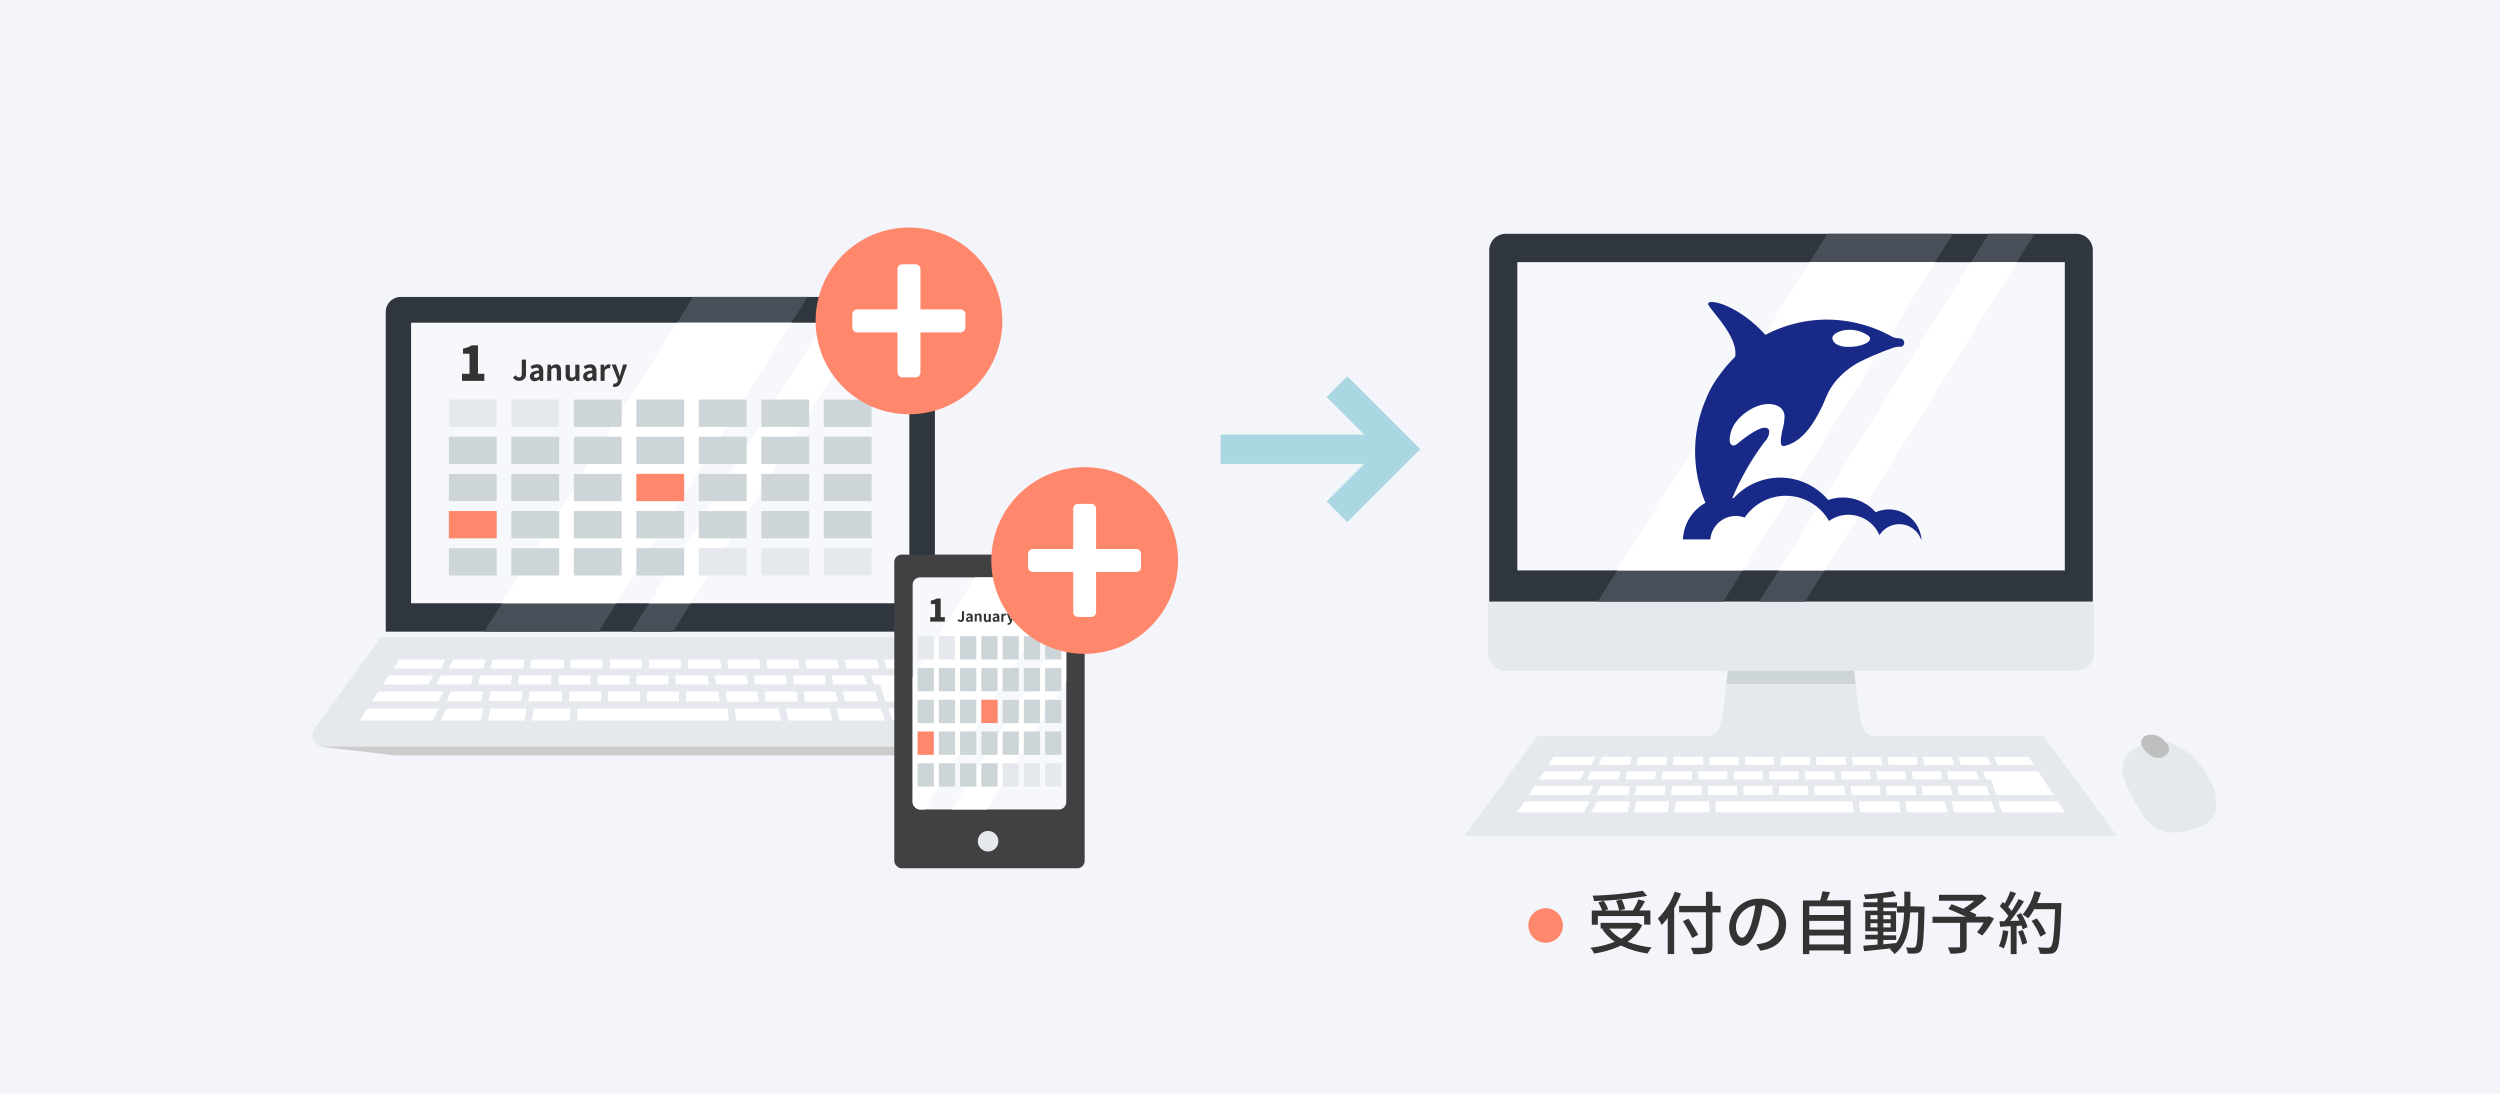 <svg xmlns="http://www.w3.org/2000/svg" xmlns:xlink="http://www.w3.org/1999/xlink" viewBox="0 0 512 224"><defs><style>.cls-1,.cls-18{fill:none;}.cls-2{fill:#f3f5fa;}.cls-3{fill:#30363d;}.cls-4{fill:#e5e8ec;}.cls-5{fill:#cdd5d7;}.cls-6{fill:#484f59;}.cls-7{fill:#f7f8fc;}.cls-15,.cls-8{fill:#fff;}.cls-9{fill:#bebfbf;}.cls-10{fill:#182987;}.cls-11{fill:#333;}.cls-12{fill:#ff876c;}.cls-13{fill:#ccc;}.cls-14{fill:#cdd5d8;}.cls-15{isolation:isolate;}.cls-16{fill:#414042;}.cls-17{clip-path:url(#clip-path);}.cls-18{stroke:#aad7e2;stroke-miterlimit:10;stroke-width:6px;}</style><clipPath id="clip-path"><rect class="cls-1" x="186.91" y="118.25" width="31.46" height="47.53" rx="1.51"/></clipPath></defs><g id="レイヤー_2" data-name="レイヤー 2"><g id="contents"><rect class="cls-2" width="512" height="224"/><path class="cls-3" d="M428.61,123.21V51.27a3.39,3.39,0,0,0-3.39-3.39H308.39A3.38,3.38,0,0,0,305,51.27v71.94Z"/><path class="cls-4" d="M304.76,123.35v10.4a3.64,3.64,0,0,0,3.63,3.63H425.22a3.63,3.63,0,0,0,3.63-3.63v-10.4Z"/><path class="cls-4" d="M388.18,152.7s-.9-.44-1.93-.83-2.43-.93-3.21-1.3c-1.37-.66-1.49-1.09-2-3.33-.55-2.45-1.08-7.61-1.29-9.86H353.87c-.21,2.25-.74,7.41-1.29,9.86-.52,2.24-.63,2.67-2,3.33-.77.36-2.08.88-3.17,1.29h0l-1.91.7s-.83.46.5.53h41.61C388.87,153.11,388.18,152.7,388.18,152.7Z"/><path class="cls-5" d="M380,140.1c-.11-1.07-.21-2-.27-2.72H353.86c-.06.69-.15,1.65-.27,2.72Z"/><polygon class="cls-6" points="327.21 123.21 352.93 123.21 399.95 47.88 374.23 47.88 327.21 123.21"/><polygon class="cls-6" points="360.28 123.21 369.67 123.21 416.69 47.88 407.3 47.88 360.28 123.21"/><rect class="cls-7" x="310.75" y="53.69" width="112.12" height="63.13"/><polygon class="cls-8" points="331.2 116.82 356.92 116.82 396.33 53.69 370.6 53.69 331.2 116.82"/><polygon class="cls-8" points="373.66 116.82 413.07 53.69 403.68 53.69 364.27 116.82 373.66 116.82"/><path class="cls-4" d="M418.56,150.76H314.88l-15,20.43H433.52Z"/><polygon class="cls-8" points="379.52 156.65 385.46 156.65 385.24 155.01 379.3 155.01 379.52 156.65"/><path class="cls-8" d="M384.92,161H379l.24,1.78s0,.05,0,.08h5.91Z"/><rect class="cls-8" x="364.68" y="155.01" width="5.95" height="1.64"/><rect class="cls-8" x="357.41" y="155.01" width="5.95" height="1.64"/><polygon class="cls-8" points="348.81 156.65 348.81 155.01 342.8 155.01 342.59 156.65 348.81 156.65"/><rect class="cls-8" x="350.14" y="155.01" width="5.95" height="1.64"/><path class="cls-8" d="M392.2,161h-5.95l.21,1.79v.07h6Z"/><path class="cls-8" d="M399.47,161h-5.94l.24,1.78v.08h6.12Z"/><polygon class="cls-8" points="394.06 156.65 400.16 156.65 399.78 155.01 393.84 155.01 394.06 156.65"/><polygon class="cls-8" points="386.79 156.65 392.73 156.65 392.51 155.01 386.57 155.01 386.79 156.65"/><polygon class="cls-8" points="401.49 156.65 407.63 156.65 407.12 155.01 401.12 155.01 401.49 156.65"/><polygon class="cls-8" points="378.18 156.65 377.96 155.01 371.96 155.01 371.96 156.65 378.18 156.65"/><polygon class="cls-8" points="398.33 164.13 390.21 164.13 390.63 166.37 398.9 166.37 398.33 164.13"/><polygon class="cls-8" points="341.25 156.65 341.47 155.01 335.53 155.01 335.16 156.65 341.25 156.65"/><polygon class="cls-8" points="343.22 164.13 342.86 166.37 350.03 166.37 350.03 164.13 343.22 164.13"/><path class="cls-8" d="M406.67,159.63h.66a.65.65,0,0,1,.65.58l.79,2.51a.28.28,0,0,1,0,.09H420.6L417.45,158h-11.3Z"/><polygon class="cls-8" points="407.85 164.13 399.66 164.13 400.23 166.37 408.69 166.37 407.85 164.13"/><polygon class="cls-8" points="388.87 164.13 380.7 164.13 380.93 166.37 389.29 166.37 388.87 164.13"/><polygon class="cls-8" points="331.53 159.63 331.9 157.97 325.9 157.97 325.05 159.63 331.53 159.63"/><path class="cls-8" d="M325.54,162.81a.58.58,0,0,1,0-.16l.74-1.7H314.28l-1.22,1.87Z"/><polygon class="cls-8" points="327.02 164.13 325.9 166.37 333.36 166.37 333.81 164.13 327.02 164.13"/><polygon class="cls-8" points="335.14 164.13 334.69 166.37 341.52 166.37 341.88 164.13 335.14 164.13"/><path class="cls-8" d="M324.44,166.33l1.1-2.2H312.21l-1.47,2.25h13.68S324.43,166.34,324.44,166.33Z"/><polygon class="cls-8" points="398.79 157.97 399.01 159.63 405.28 159.63 404.77 157.97 398.79 157.97"/><polygon class="cls-8" points="379.37 164.13 351.35 164.13 351.35 166.37 379.6 166.37 379.37 164.13"/><rect class="cls-8" x="357.08" y="160.95" width="5.95" height="1.86"/><polygon class="cls-8" points="332.87 159.63 338.95 159.63 339.17 157.97 333.23 157.97 332.87 159.63"/><polygon class="cls-8" points="377.65 160.95 371.63 160.95 371.63 162.81 377.9 162.81 377.65 160.95"/><rect class="cls-8" x="364.35" y="160.95" width="5.95" height="1.86"/><path class="cls-8" d="M406.83,161h-6s.42,1.83.42,1.86h6.19Z"/><path class="cls-8" d="M323.61,159.63l.86-1.66h-8.25l-1.08,1.66Z"/><polygon class="cls-8" points="421.47 164.13 409.26 164.13 410.1 166.37 422.93 166.37 421.47 164.13"/><polygon class="cls-8" points="317.08 156.65 325.94 156.65 326.7 155.01 318.15 155.01 317.08 156.65"/><rect class="cls-8" x="349.81" y="160.95" width="5.95" height="1.86"/><polygon class="cls-8" points="408.51 155.01 409.02 156.65 416.59 156.65 415.52 155.01 408.51 155.01"/><polygon class="cls-8" points="333.83 156.65 334.2 155.01 328.16 155.01 327.4 156.65 333.83 156.65"/><rect class="cls-8" x="355.09" y="157.97" width="5.95" height="1.66"/><rect class="cls-8" x="347.82" y="157.97" width="5.95" height="1.66"/><polygon class="cls-8" points="346.5 159.63 346.5 157.97 340.51 157.97 340.29 159.63 346.5 159.63"/><polygon class="cls-8" points="348.48 160.95 342.46 160.95 342.21 162.81 348.48 162.81 348.48 160.95"/><path class="cls-8" d="M333.85,161h-6.07l-.82,1.86h6.5S333.85,161,333.85,161Z"/><path class="cls-8" d="M340.88,162.73l.24-1.78h-5.94l-.39,1.86h6.09Z"/><rect class="cls-8" x="362.37" y="157.97" width="5.95" height="1.66"/><polygon class="cls-8" points="384.46 159.63 390.4 159.63 390.18 157.97 384.24 157.97 384.46 159.63"/><polygon class="cls-8" points="391.74 159.63 397.68 159.63 397.46 157.97 391.52 157.97 391.74 159.63"/><polygon class="cls-8" points="377.19 159.63 383.13 159.63 382.91 157.97 376.97 157.97 377.19 159.63"/><polygon class="cls-8" points="369.64 159.63 375.86 159.63 375.63 157.97 369.64 157.97 369.64 159.63"/><path class="cls-4" d="M437.85,165.36c-3.86-6.66-4.87-10.24.88-12.91,3.07-1.42,7.27-.78,11.09,3.33,4.34,4.68,6.53,12-.07,13.89C444,171.3,441,170.86,437.85,165.36Z"/><path class="cls-9" d="M439.16,153.57c1.17,1.49,2.74,2.06,4,1.36s1.57-1.92-.12-3.47C440.76,149.32,437,150.84,439.16,153.57Z"/><path class="cls-10" d="M386.85,104.33a6.69,6.69,0,0,0-2.71.57,9,9,0,0,0-9.73-2.49,12.85,12.85,0,0,0-19.33-.41l-.3,0a54.59,54.59,0,0,1,6.6-11.51l0,0a3,3,0,0,0,.56-.74c1-1.73.49-4.3-6.09,1.09-1.17,1-2.16.11-1.27-2.65,1.07-3.29,6.29-6.69,9.61-5a2.39,2.39,0,0,1,1.27,2.44,11.35,11.35,0,0,1-.43,2.47v0c-.32,1.67-.68,3.52.46,3.23,3.54-.89,5.73-4.18,7.5-7.73a1.76,1.76,0,0,1,.15-.31c.82-1.67,1.15-3.26,2.95-5.39a16.49,16.49,0,0,1,5-3.9,63.17,63.17,0,0,1,6.75-2.81,3.72,3.72,0,0,1,1.24-.17.78.78,0,0,0,.87-.59.88.88,0,0,0-.81-1.11,5,5,0,0,1-1.49-.28,27.61,27.61,0,0,0-14.09-3.58,27.22,27.22,0,0,0-12,3.12c-6-6.6-12.54-7.66-11.65-6.09s6.16,6.7,5.44,10.6a28,28,0,0,0-3.3,3.87,20.14,20.14,0,0,0-2.68,4.81,27.07,27.07,0,0,0-.09,21.21,9,9,0,0,0-4.61,7.49h5.61a5.24,5.24,0,0,1,5.22-4.8,5.15,5.15,0,0,1,1.81.33,10.17,10.17,0,0,1,17.27.7,6.81,6.81,0,0,1,4-1.27,6.88,6.88,0,0,1,6.34,4.19,4.75,4.75,0,0,1,8.51.85h.08A6.71,6.71,0,0,0,386.85,104.33ZM378,67.59a6.75,6.75,0,0,1,4.64,1.16c.74.59.15,1.24-.42,1.53a6.66,6.66,0,0,1-2.13.65c-1.34.19-3.59.28-4.52-.93C374.43,68.51,376.92,67.7,378,67.59Z"/><path class="cls-11" d="M336.32,189.46a8.51,8.51,0,0,1-3,3.41,18.86,18.86,0,0,0,4.94,1.16,5.11,5.11,0,0,0-.8,1.23,17.12,17.12,0,0,1-5.47-1.62,19.48,19.48,0,0,1-5.53,1.64,4.17,4.17,0,0,0-.76-1.18,19.11,19.11,0,0,0,5-1.23,9.63,9.63,0,0,1-2.55-2.58l.26-.11h-.61V189h7.36l.24,0Zm-9.08-.08H326v-2.9h2.12a9.73,9.73,0,0,0-.8-1.67l1.13-.32a7.3,7.3,0,0,1,.9,1.75l-.76.24h3a8.3,8.3,0,0,0-.63-2l1.16-.25a7.78,7.78,0,0,1,.7,1.94l-1.17.29h2.78a14.38,14.38,0,0,0,1.12-2.26l1.36.37c-.36.63-.77,1.33-1.16,1.89H338v2.9h-1.28v-1.75h-9.48Zm10.1-5.9a74.67,74.67,0,0,1-10.9,1.05,3.43,3.43,0,0,0-.28-1.1,71.81,71.81,0,0,0,10.27-1Zm-7.76,6.7a7.8,7.8,0,0,0,2.45,2.06,7.16,7.16,0,0,0,2.33-2.06Z"/><path class="cls-11" d="M344.28,183a22.14,22.14,0,0,1-1.41,3v9.39h-1.32V188a12,12,0,0,1-1.23,1.45,8.92,8.92,0,0,0-.79-1.33,15.08,15.08,0,0,0,3.46-5.51Zm8.1,3.86h-1.67v6.84c0,.91-.24,1.28-.83,1.47a10.62,10.62,0,0,1-3.09.23,5.15,5.15,0,0,0-.51-1.31c1.14.06,2.3,0,2.64,0s.45-.11.45-.42v-6.84h-5.48v-1.3h5.48v-2.9h1.34v2.9h1.67Zm-5.8,5.24a35.26,35.26,0,0,0-1.92-3.43l1.13-.53c.68,1,1.59,2.46,2,3.3Z"/><path class="cls-11" d="M359.71,193.39a9.29,9.29,0,0,0,1.23-.2,4,4,0,0,0,3.36-3.94,3.66,3.66,0,0,0-3.33-3.86,32.27,32.27,0,0,1-.83,3.89c-.84,2.83-2,4.41-3.37,4.41s-2.64-1.55-2.64-3.86a6,6,0,0,1,6.21-5.76,5.15,5.15,0,0,1,5.45,5.24c0,2.9-1.86,4.92-5.25,5.39Zm-1-4.4a19.49,19.49,0,0,0,.76-3.57,4.63,4.63,0,0,0-3.95,4.28c0,1.6.71,2.33,1.27,2.33S358.08,191.13,358.73,189Z"/><path class="cls-11" d="M379,184.35v11h-1.37v-.7h-7.09v.76h-1.3v-11h3.53a16.53,16.53,0,0,0,.46-1.88l1.55.19c-.22.58-.44,1.19-.68,1.69Zm-8.46,1.25v1.79h7.09V185.6Zm0,3v1.8h7.09v-1.8Zm7.09,4.81v-1.81h-7.09v1.81Z"/><path class="cls-11" d="M394.14,185.68s0,.45,0,.6c-.15,5.79-.28,7.78-.72,8.38a1.24,1.24,0,0,1-1,.6,9.51,9.51,0,0,1-1.72,0,3.45,3.45,0,0,0-.37-1.24c.65.06,1.22.06,1.48.06a.53.53,0,0,0,.5-.22c.31-.4.45-2.17.56-7H391.2c-.18,3.72-.82,6.69-3.22,8.54a4.54,4.54,0,0,0-.94-1,2.07,2.07,0,0,0,.25-.19c-2,.24-4,.45-5.53.59l-.17-1.11,2.93-.24v-1.06H382v-.95h2.55v-.72H382v-4.22h2.51v-.72h-2.89v-1h2.89v-.79c-.86.07-1.71.12-2.5.14a3.63,3.63,0,0,0-.31-.93,44.89,44.89,0,0,0,6-.69l.62,1a25.65,25.65,0,0,1-2.63.39v.9h2.83v.81H390c0-1,0-2,0-3h1.25c0,1,0,2,0,3Zm-11.07,2.59h1.45v-.85h-1.45Zm1.45,1.66v-.86h-1.45v.86Zm1.19,3.47,2.64-.27c1.15-1.58,1.5-3.69,1.61-6.24h-1.48v-1h-2.77v.72h2.6v4.22h-2.6v.72h2.63v.95h-2.63Zm1.5-5.13v-.85h-1.5v.85Zm-1.5.8v.86h1.5v-.86Z"/><path class="cls-11" d="M408.36,188.09a19,19,0,0,1-2.38,3.5l-1.09-.66a13.74,13.74,0,0,0,1.37-2h-3.49v4.87c0,.73-.18,1.1-.74,1.28a9.28,9.28,0,0,1-2.62.21,6.31,6.31,0,0,0-.49-1.26c.91,0,1.89,0,2.16,0s.34-.07.34-.28V189h-5.64v-1.25h6.85c-1.13-.53-2.52-1.15-3.61-1.58l.67-1c.7.28,1.54.6,2.37.95a14.79,14.79,0,0,0,2.27-1.65H397.1v-1.21h8.5l.28-.07,1,.73a22.13,22.13,0,0,1-3.46,2.75l1.37.63-.27.43h2.58l.24-.08Z"/><path class="cls-11" d="M411.31,190.7a12.78,12.78,0,0,1-.94,3.57,5.37,5.37,0,0,0-1-.49,10.85,10.85,0,0,0,.83-3.28ZM413.9,187a11.79,11.79,0,0,1,1.35,2.87l-1,.47a6.22,6.22,0,0,0-.25-.78l-1,.07v5.77H411.8v-5.7c-.8,0-1.54.08-2.18.13l-.12-1.15,1,0c.27-.34.54-.7.82-1.09a14.51,14.51,0,0,0-1.77-2l.63-.87.38.33a16.57,16.57,0,0,0,1.15-2.53l1.18.42c-.51,1-1.1,2.06-1.6,2.81a7.91,7.91,0,0,1,.69.82,26.21,26.21,0,0,0,1.41-2.44l1.11.48a44.18,44.18,0,0,1-2.79,4l1.86-.07a11.83,11.83,0,0,0-.59-1.12Zm.35,3.47a14.65,14.65,0,0,1,.91,2.65l-1,.36a15.63,15.63,0,0,0-.86-2.69Zm7.9-4.87c-.23,6.17-.42,8.36-1,9.07a1.5,1.5,0,0,1-1.23.65,13.73,13.73,0,0,1-2.16,0,2.82,2.82,0,0,0-.43-1.3c.91.07,1.75.08,2.09.08a.65.65,0,0,0,.6-.24c.45-.44.67-2.52.85-7.66h-4.27a11.12,11.12,0,0,1-1.23,1.88,11.06,11.06,0,0,0-1.15-.79,11.59,11.59,0,0,0,2.42-4.79l1.33.31a17,17,0,0,1-.77,2.14h5Zm-4.3,6.23a13.73,13.73,0,0,0-1.79-3.22l1.05-.52A13.07,13.07,0,0,1,419,191.2Z"/><circle class="cls-12" cx="316.54" cy="189.54" r="3.54"/><path class="cls-3" d="M191.47,129.37V63.89a3.09,3.09,0,0,0-3.09-3.08H82.05A3.08,3.08,0,0,0,79,63.89v65.48Z"/><polygon class="cls-6" points="99.17 129.37 122.58 129.37 165.38 60.81 141.97 60.81 99.17 129.37"/><polygon class="cls-6" points="129.28 129.37 137.82 129.37 180.62 60.81 172.07 60.81 129.28 129.37"/><rect class="cls-7" x="84.19" y="66.09" width="102.04" height="57.46"/><polygon class="cls-8" points="102.81 123.55 126.22 123.55 162.08 66.09 138.67 66.09 102.81 123.55"/><polygon class="cls-8" points="141.45 123.55 177.32 66.09 168.78 66.09 132.91 123.55 141.45 123.55"/><path class="cls-4" d="M192.11,130.43h-114L64.45,149.14a2.35,2.35,0,0,0,1.89,3.73H203.92a2.34,2.34,0,0,0,1.89-3.73Z"/><polygon class="cls-8" points="149.2 136.9 155.73 136.9 155.49 135.09 148.96 135.09 149.2 136.9"/><path class="cls-8" d="M155.14,141.62h-6.52l.26,2v.08h6.5Z"/><rect class="cls-8" x="132.9" y="135.09" width="6.54" height="1.8"/><rect class="cls-8" x="124.9" y="135.09" width="6.54" height="1.8"/><polygon class="cls-8" points="115.46 136.9 115.46 135.09 108.85 135.09 108.62 136.9 115.46 136.9"/><rect class="cls-8" x="116.91" y="135.09" width="6.54" height="1.8"/><path class="cls-8" d="M163.14,141.62H156.6l.23,2a.16.16,0,0,1,0,.07h6.58Z"/><path class="cls-8" d="M171.13,141.62H164.6l.26,2a.22.22,0,0,1,0,.08h6.72Z"/><polygon class="cls-8" points="165.19 136.9 171.89 136.9 171.47 135.09 164.94 135.09 165.19 136.9"/><polygon class="cls-8" points="157.19 136.9 163.72 136.9 163.48 135.09 156.96 135.09 157.19 136.9"/><polygon class="cls-8" points="173.35 136.9 180.1 136.9 179.54 135.09 172.94 135.09 173.35 136.9"/><polygon class="cls-8" points="147.74 136.9 147.49 135.09 140.89 135.09 140.89 136.9 147.74 136.9"/><polygon class="cls-8" points="169.88 145.11 160.95 145.11 161.42 147.57 170.5 147.57 169.88 145.11"/><polygon class="cls-8" points="107.15 136.9 107.39 135.09 100.86 135.09 100.46 136.9 107.15 136.9"/><polygon class="cls-8" points="109.31 145.11 108.92 147.57 116.79 147.57 116.79 145.11 109.31 145.11"/><path class="cls-8" d="M179,140.17h.73a.71.71,0,0,1,.71.63l.87,2.77a.28.28,0,0,1,0,.09h13l-3.46-5.31H178.47Z"/><polygon class="cls-8" points="180.34 145.11 171.34 145.11 171.96 147.57 181.26 147.57 180.34 145.11"/><polygon class="cls-8" points="159.47 145.11 150.5 145.11 150.75 147.57 159.94 147.57 159.47 145.11"/><polygon class="cls-8" points="96.46 140.17 96.87 138.35 90.28 138.35 89.34 140.17 96.46 140.17"/><path class="cls-8" d="M89.88,143.66a1.54,1.54,0,0,1,.05-.17l.82-1.87H77.64l-.13,0-1.34,2.06Z"/><polygon class="cls-8" points="91.5 145.11 90.27 147.57 98.47 147.57 98.97 145.11 91.5 145.11"/><polygon class="cls-8" points="100.44 145.11 99.94 147.57 107.45 147.57 107.84 145.11 100.44 145.11"/><path class="cls-8" d="M88.67,147.53l1.21-2.42H75.23l-1.61,2.47h15S88.66,147.54,88.67,147.53Z"/><polygon class="cls-8" points="170.38 138.35 170.62 140.17 177.52 140.17 176.95 138.35 170.38 138.35"/><polygon class="cls-8" points="149.04 145.11 118.25 145.11 118.25 147.57 149.29 147.57 149.04 145.11"/><rect class="cls-8" x="124.54" y="141.62" width="6.54" height="2.04"/><polygon class="cls-8" points="97.93 140.17 104.62 140.17 104.86 138.35 98.34 138.35 97.93 140.17"/><polygon class="cls-8" points="147.15 141.62 140.53 141.62 140.53 143.66 147.42 143.66 147.15 141.62"/><rect class="cls-8" x="132.53" y="141.62" width="6.54" height="2.04"/><path class="cls-8" d="M179.21,141.62h-6.62s.46,2,.46,2h6.8Z"/><path class="cls-8" d="M87.76,140.17l.94-1.82H79.64l-1.19,1.83Z"/><polygon class="cls-8" points="195.3 145.11 181.89 145.11 182.81 147.57 196.91 147.57 195.3 145.11"/><polygon class="cls-8" points="80.58 136.9 90.32 136.9 91.16 135.09 81.76 135.09 80.58 136.9"/><rect class="cls-8" x="116.55" y="141.62" width="6.54" height="2.04"/><polygon class="cls-8" points="181.06 135.09 181.62 136.9 189.94 136.9 188.77 135.09 181.06 135.09"/><polygon class="cls-8" points="98.99 136.9 99.4 135.09 92.76 135.09 91.92 136.9 98.99 136.9"/><rect class="cls-8" x="122.36" y="138.35" width="6.54" height="1.82"/><rect class="cls-8" x="114.37" y="138.35" width="6.54" height="1.82"/><polygon class="cls-8" points="112.92 140.17 112.92 138.35 106.33 138.35 106.09 140.17 112.92 140.17"/><polygon class="cls-8" points="115.09 141.62 108.47 141.62 108.2 143.66 115.09 143.66 115.09 141.62"/><path class="cls-8" d="M99,141.62H92.34l-.89,2h7.13S99,141.62,99,141.62Z"/><path class="cls-8" d="M106.74,143.58l.27-2h-6.53l-.43,2h6.69Z"/><rect class="cls-8" x="130.36" y="138.35" width="6.54" height="1.82"/><polygon class="cls-8" points="154.64 140.17 161.16 140.17 160.92 138.35 154.4 138.35 154.64 140.17"/><polygon class="cls-8" points="162.63 140.17 169.16 140.17 168.91 138.35 162.39 138.35 162.63 140.17"/><polygon class="cls-8" points="146.64 140.17 153.17 140.17 152.93 138.35 146.4 138.35 146.64 140.17"/><polygon class="cls-8" points="138.34 140.17 145.18 140.17 144.93 138.35 138.34 138.35 138.34 140.17"/><path class="cls-13" d="M189.43,154.69H80.79l-15.68-1.82h140Z"/><rect class="cls-4" x="91.92" y="81.83" width="9.8" height="5.59"/><rect class="cls-4" x="104.72" y="81.83" width="9.8" height="5.59"/><rect class="cls-14" x="117.52" y="81.83" width="9.8" height="5.59"/><rect class="cls-14" x="130.32" y="81.83" width="9.8" height="5.59"/><rect class="cls-14" x="143.11" y="81.83" width="9.8" height="5.59"/><rect class="cls-14" x="155.91" y="81.83" width="9.8" height="5.59"/><rect class="cls-14" x="168.71" y="81.83" width="9.8" height="5.59"/><rect class="cls-14" x="91.92" y="89.44" width="9.8" height="5.59"/><rect class="cls-14" x="104.72" y="89.44" width="9.8" height="5.59"/><rect class="cls-14" x="117.52" y="89.44" width="9.8" height="5.59"/><rect class="cls-14" x="130.32" y="89.44" width="9.8" height="5.59"/><rect class="cls-14" x="143.11" y="89.44" width="9.8" height="5.59"/><rect class="cls-14" x="155.91" y="89.44" width="9.8" height="5.59"/><rect class="cls-14" x="168.71" y="89.44" width="9.8" height="5.59"/><rect class="cls-14" x="91.92" y="97.05" width="9.8" height="5.59"/><rect class="cls-14" x="104.72" y="97.05" width="9.8" height="5.59"/><rect class="cls-14" x="117.52" y="97.05" width="9.8" height="5.59"/><rect class="cls-12" x="130.32" y="97.05" width="9.8" height="5.59"/><rect class="cls-14" x="143.11" y="97.05" width="9.8" height="5.59"/><rect class="cls-14" x="155.91" y="97.05" width="9.8" height="5.59"/><rect class="cls-14" x="168.71" y="97.05" width="9.8" height="5.59"/><rect class="cls-12" x="91.92" y="104.66" width="9.8" height="5.59"/><rect class="cls-14" x="104.72" y="104.66" width="9.8" height="5.59"/><rect class="cls-14" x="117.52" y="104.66" width="9.8" height="5.59"/><rect class="cls-14" x="130.32" y="104.66" width="9.8" height="5.59"/><rect class="cls-14" x="143.11" y="104.66" width="9.8" height="5.59"/><rect class="cls-14" x="155.91" y="104.66" width="9.8" height="5.59"/><rect class="cls-14" x="168.71" y="104.66" width="9.8" height="5.59"/><rect class="cls-14" x="91.92" y="112.27" width="9.8" height="5.59"/><rect class="cls-14" x="104.72" y="112.27" width="9.8" height="5.59"/><rect class="cls-14" x="117.52" y="112.27" width="9.8" height="5.59"/><rect class="cls-14" x="130.32" y="112.27" width="9.8" height="5.59"/><rect class="cls-4" x="143.11" y="112.27" width="9.8" height="5.59"/><rect class="cls-4" x="155.91" y="112.27" width="9.8" height="5.59"/><rect class="cls-4" x="168.71" y="112.27" width="9.8" height="5.59"/><circle class="cls-12" cx="186.16" cy="65.72" r="19.12"/><path class="cls-15" d="M187.51,77.28h-2.7a1,1,0,0,1-1-1V55.12a1,1,0,0,1,1-1h2.7a1,1,0,0,1,1,1V76.31A1,1,0,0,1,187.51,77.28Z"/><path class="cls-15" d="M197.71,64.37v2.7a1,1,0,0,1-1,1H175.56a1,1,0,0,1-1-1v-2.7a1,1,0,0,1,1-1h21.19A1,1,0,0,1,197.71,64.37Z"/><path class="cls-2" d="M94.62,76.56h1.54V72.45H94.83V71.38a4.94,4.94,0,0,0,1.78-.65h1.28v5.83h1.3V78H94.62Z"/><path class="cls-11" d="M94.62,76.56h1.54V72.45H94.83V71.38a4.94,4.94,0,0,0,1.78-.65h1.28v5.83h1.3V78H94.62Z"/><path class="cls-2" d="M105.05,77.28l.59-.44a.72.72,0,0,0,.64.45c.38,0,.58-.2.58-.8V73.64h.86v2.92A1.3,1.3,0,0,1,106.39,78,1.43,1.43,0,0,1,105.05,77.28Z"/><path class="cls-2" d="M108.53,77.07c0-.7.56-1.07,1.87-1.2,0-.33-.15-.57-.55-.57a1.84,1.84,0,0,0-.9.31l-.31-.57a2.61,2.61,0,0,1,1.37-.43c.82,0,1.25.5,1.25,1.44V78h-.7l-.06-.35h0a1.56,1.56,0,0,1-1,.43A.93.93,0,0,1,108.53,77.07Zm1.87,0v-.66c-.79.1-1.06.32-1.06.61s.18.37.43.37A.86.86,0,0,0,110.4,77.05Z"/><path class="cls-2" d="M112.14,74.69h.7l0,.43h0a1.49,1.49,0,0,1,1.06-.51c.7,0,1,.49,1,1.31v2h-.86V76c0-.5-.14-.68-.46-.68a.91.91,0,0,0-.68.36V78h-.85Z"/><path class="cls-2" d="M115.84,76.73v-2h.86v1.93c0,.51.14.68.45.68a.8.8,0,0,0,.67-.4V74.69h.85V78H118l-.06-.47h0a1.33,1.33,0,0,1-1,.55C116.14,78,115.84,77.55,115.84,76.73Z"/><path class="cls-2" d="M119.43,77.07c0-.7.56-1.07,1.87-1.2,0-.33-.15-.57-.55-.57a1.84,1.84,0,0,0-.9.31l-.31-.57a2.61,2.61,0,0,1,1.37-.43c.83,0,1.25.5,1.25,1.44V78h-.7l-.06-.35h0a1.56,1.56,0,0,1-1,.43A.93.93,0,0,1,119.43,77.07Zm1.87,0v-.66c-.79.1-1.06.32-1.06.61s.18.37.43.37A.86.86,0,0,0,121.3,77.05Z"/><path class="cls-2" d="M123,74.69h.7l.05.58h0a1.13,1.13,0,0,1,.93-.66.92.92,0,0,1,.38.07l-.15.74a1.21,1.21,0,0,0-.34,0,.85.85,0,0,0-.75.64V78H123Z"/><path class="cls-2" d="M125.5,79.21l.16-.66a1.24,1.24,0,0,0,.22,0,.62.62,0,0,0,.61-.5l.06-.19-1.27-3.21h.86l.52,1.52c.1.29.18.6.28.92h0c.07-.3.15-.62.23-.92l.45-1.52h.82l-1.16,3.37c-.29.77-.64,1.21-1.36,1.21A1.4,1.4,0,0,1,125.5,79.21Z"/><path class="cls-11" d="M105.05,77.28l.59-.44a.72.72,0,0,0,.64.45c.38,0,.58-.2.58-.8V73.64h.86v2.92A1.3,1.3,0,0,1,106.39,78,1.43,1.43,0,0,1,105.05,77.28Z"/><path class="cls-11" d="M108.53,77.07c0-.7.56-1.07,1.87-1.2,0-.33-.15-.57-.55-.57a1.84,1.84,0,0,0-.9.31l-.31-.57a2.61,2.61,0,0,1,1.37-.43c.82,0,1.25.5,1.25,1.44V78h-.7l-.06-.35h0a1.56,1.56,0,0,1-1,.43A.93.93,0,0,1,108.53,77.07Zm1.87,0v-.66c-.79.1-1.06.32-1.06.61s.18.37.43.37A.86.86,0,0,0,110.4,77.05Z"/><path class="cls-11" d="M112.14,74.69h.7l0,.43h0a1.49,1.49,0,0,1,1.06-.51c.7,0,1,.49,1,1.31v2h-.86V76c0-.5-.14-.68-.46-.68a.91.91,0,0,0-.68.36V78h-.85Z"/><path class="cls-11" d="M115.84,76.73v-2h.86v1.93c0,.51.14.68.45.68a.8.8,0,0,0,.67-.4V74.69h.85V78H118l-.06-.47h0a1.33,1.33,0,0,1-1,.55C116.14,78,115.84,77.55,115.84,76.73Z"/><path class="cls-11" d="M119.43,77.07c0-.7.56-1.07,1.87-1.2,0-.33-.15-.57-.55-.57a1.84,1.84,0,0,0-.9.31l-.31-.57a2.61,2.61,0,0,1,1.37-.43c.83,0,1.25.5,1.25,1.44V78h-.7l-.06-.35h0a1.56,1.56,0,0,1-1,.43A.93.93,0,0,1,119.43,77.07Zm1.87,0v-.66c-.79.1-1.06.32-1.06.61s.18.37.43.37A.86.86,0,0,0,121.3,77.05Z"/><path class="cls-11" d="M123,74.69h.7l.05.58h0a1.13,1.13,0,0,1,.93-.66.92.92,0,0,1,.38.07l-.15.74a1.21,1.21,0,0,0-.34,0,.85.85,0,0,0-.75.64V78H123Z"/><path class="cls-11" d="M125.5,79.21l.16-.66a1.24,1.24,0,0,0,.22,0,.62.62,0,0,0,.61-.5l.06-.19-1.27-3.21h.86l.52,1.52c.1.29.18.6.28.92h0c.07-.3.15-.62.23-.92l.45-1.52h.82l-1.16,3.37c-.29.77-.64,1.21-1.36,1.21A1.4,1.4,0,0,1,125.5,79.21Z"/><rect class="cls-16" x="183.15" y="113.58" width="38.99" height="64.24" rx="1.51"/><rect class="cls-7" x="186.91" y="118.25" width="31.46" height="47.53" rx="1.51"/><circle class="cls-4" cx="202.36" cy="172.28" r="2.11"/><g class="cls-17"><polygon class="cls-8" points="170.02 165.78 189.39 165.78 219.06 118.25 199.69 118.25 170.02 165.78"/><polygon class="cls-8" points="201.99 165.78 231.66 118.25 224.59 118.25 194.92 165.78 201.99 165.78"/></g><rect class="cls-4" x="187.92" y="130.29" width="3.33" height="4.78"/><rect class="cls-4" x="192.27" y="130.29" width="3.33" height="4.78"/><rect class="cls-14" x="196.62" y="130.29" width="3.33" height="4.78"/><rect class="cls-14" x="200.98" y="130.29" width="3.33" height="4.78"/><rect class="cls-14" x="205.33" y="130.29" width="3.33" height="4.78"/><rect class="cls-14" x="209.68" y="130.29" width="3.33" height="4.78"/><rect class="cls-14" x="214.03" y="130.29" width="3.33" height="4.78"/><rect class="cls-14" x="187.92" y="136.8" width="3.33" height="4.78"/><rect class="cls-14" x="192.27" y="136.8" width="3.33" height="4.78"/><rect class="cls-14" x="196.62" y="136.8" width="3.33" height="4.78"/><rect class="cls-14" x="200.98" y="136.8" width="3.33" height="4.78"/><rect class="cls-14" x="205.33" y="136.8" width="3.33" height="4.78"/><rect class="cls-14" x="209.68" y="136.8" width="3.33" height="4.78"/><rect class="cls-14" x="214.03" y="136.8" width="3.33" height="4.78"/><rect class="cls-14" x="187.92" y="143.31" width="3.33" height="4.78"/><rect class="cls-14" x="192.27" y="143.31" width="3.33" height="4.78"/><rect class="cls-14" x="196.62" y="143.31" width="3.33" height="4.78"/><rect class="cls-12" x="200.98" y="143.31" width="3.33" height="4.78"/><rect class="cls-14" x="205.33" y="143.31" width="3.33" height="4.78"/><rect class="cls-14" x="209.68" y="143.31" width="3.33" height="4.78"/><rect class="cls-14" x="214.03" y="143.31" width="3.33" height="4.78"/><rect class="cls-12" x="187.92" y="149.81" width="3.33" height="4.78"/><rect class="cls-14" x="192.27" y="149.81" width="3.33" height="4.78"/><rect class="cls-14" x="196.62" y="149.81" width="3.33" height="4.78"/><rect class="cls-14" x="200.98" y="149.81" width="3.33" height="4.78"/><rect class="cls-14" x="205.33" y="149.81" width="3.33" height="4.78"/><rect class="cls-14" x="209.68" y="149.81" width="3.33" height="4.78"/><rect class="cls-14" x="214.03" y="149.81" width="3.33" height="4.78"/><rect class="cls-14" x="187.92" y="156.32" width="3.33" height="4.78"/><rect class="cls-14" x="192.27" y="156.32" width="3.33" height="4.78"/><rect class="cls-14" x="196.62" y="156.32" width="3.33" height="4.78"/><rect class="cls-14" x="200.98" y="156.32" width="3.33" height="4.78"/><rect class="cls-4" x="205.33" y="156.32" width="3.33" height="4.78"/><rect class="cls-4" x="209.68" y="156.32" width="3.33" height="4.78"/><rect class="cls-4" x="214.03" y="156.32" width="3.33" height="4.78"/><path class="cls-2" d="M190.51,126.4h1v-2.69h-.87V123a3.15,3.15,0,0,0,1.17-.42h.84v3.81h.85v.92h-3Z"/><path class="cls-11" d="M190.51,126.4h1v-2.69h-.87V123a3.15,3.15,0,0,0,1.17-.42h.84v3.81h.85v.92h-3Z"/><path class="cls-2" d="M196.1,127l.3-.22a.35.35,0,0,0,.32.23c.19,0,.29-.11.29-.4v-1.43h.43v1.46a.65.65,0,0,1-.67.74A.72.72,0,0,1,196.1,127Z"/><path class="cls-2" d="M197.84,126.88c0-.35.28-.54.94-.61,0-.16-.08-.28-.28-.28a1,1,0,0,0-.45.15l-.15-.28a1.27,1.27,0,0,1,.68-.21c.41,0,.63.24.63.72v.95h-.35l0-.18h0a.76.76,0,0,1-.5.22A.46.46,0,0,1,197.84,126.88Zm.94,0v-.33c-.4,0-.53.16-.53.3a.18.18,0,0,0,.21.19A.43.43,0,0,0,198.78,126.87Z"/><path class="cls-2" d="M199.65,125.69H200l0,.21h0a.72.72,0,0,1,.53-.25c.35,0,.5.24.5.65v1h-.43v-1c0-.25-.07-.34-.23-.34a.48.48,0,0,0-.34.19v1.12h-.42Z"/><path class="cls-2" d="M201.5,126.71v-1h.43v1c0,.26.07.34.22.34s.22-.06.34-.2v-1.1h.42v1.63h-.35l0-.23h0a.67.67,0,0,1-.52.27C201.65,127.36,201.5,127.12,201.5,126.71Z"/><path class="cls-2" d="M203.29,126.88c0-.35.28-.54.94-.61,0-.16-.08-.28-.28-.28a1,1,0,0,0-.45.15l-.15-.28a1.27,1.27,0,0,1,.68-.21c.41,0,.63.24.63.72v.95h-.35l0-.18h0a.76.76,0,0,1-.5.22A.46.46,0,0,1,203.29,126.88Zm.94,0v-.33c-.4,0-.53.16-.53.3a.18.18,0,0,0,.21.19A.43.43,0,0,0,204.23,126.87Z"/><path class="cls-2" d="M205.1,125.69h.35l0,.29h0a.55.55,0,0,1,.46-.33.47.47,0,0,1,.19,0l-.07.37a.5.5,0,0,0-.17,0,.42.42,0,0,0-.38.32v1h-.42Z"/><path class="cls-2" d="M206.33,127.94l.08-.33.11,0a.32.32,0,0,0,.31-.24l0-.1-.63-1.6h.43l.26.76c.05.14.09.3.14.46h0l.12-.46.22-.76h.41l-.58,1.68c-.14.38-.31.6-.68.6A.69.69,0,0,1,206.33,127.94Z"/><path class="cls-11" d="M196.1,127l.3-.22a.35.35,0,0,0,.32.23c.19,0,.29-.11.29-.4v-1.43h.43v1.46a.65.65,0,0,1-.67.74A.72.72,0,0,1,196.1,127Z"/><path class="cls-11" d="M197.84,126.88c0-.35.28-.54.94-.61,0-.16-.08-.28-.28-.28a1,1,0,0,0-.45.15l-.15-.28a1.27,1.27,0,0,1,.68-.21c.41,0,.63.24.63.72v.95h-.35l0-.18h0a.76.76,0,0,1-.5.22A.46.46,0,0,1,197.84,126.88Zm.94,0v-.33c-.4,0-.53.16-.53.3a.18.18,0,0,0,.21.19A.43.43,0,0,0,198.78,126.87Z"/><path class="cls-11" d="M199.65,125.69H200l0,.21h0a.72.72,0,0,1,.53-.25c.35,0,.5.24.5.65v1h-.43v-1c0-.25-.07-.34-.23-.34a.48.48,0,0,0-.34.19v1.12h-.42Z"/><path class="cls-11" d="M201.5,126.71v-1h.43v1c0,.26.07.34.22.34s.22-.06.34-.2v-1.1h.42v1.63h-.35l0-.23h0a.67.67,0,0,1-.52.27C201.65,127.36,201.5,127.12,201.5,126.71Z"/><path class="cls-11" d="M203.29,126.88c0-.35.28-.54.94-.61,0-.16-.08-.28-.28-.28a1,1,0,0,0-.45.15l-.15-.28a1.27,1.27,0,0,1,.68-.21c.41,0,.63.24.63.72v.95h-.35l0-.18h0a.76.76,0,0,1-.5.22A.46.46,0,0,1,203.29,126.88Zm.94,0v-.33c-.4,0-.53.16-.53.3a.18.18,0,0,0,.21.19A.43.43,0,0,0,204.23,126.87Z"/><path class="cls-11" d="M205.1,125.69h.35l0,.29h0a.55.55,0,0,1,.46-.33.47.47,0,0,1,.19,0l-.07.37a.5.5,0,0,0-.17,0,.42.42,0,0,0-.38.32v1h-.42Z"/><path class="cls-11" d="M206.33,127.94l.08-.33.11,0a.32.32,0,0,0,.31-.24l0-.1-.63-1.6h.43l.26.76c.05.14.09.3.14.46h0l.12-.46.22-.76h.41l-.58,1.68c-.14.38-.31.6-.68.6A.69.69,0,0,1,206.33,127.94Z"/><circle class="cls-12" cx="222.14" cy="114.79" r="19.12"/><path class="cls-15" d="M223.48,126.35h-2.69a1,1,0,0,1-1-1V104.19a1,1,0,0,1,1-1h2.69a1,1,0,0,1,1,1v21.19A1,1,0,0,1,223.48,126.35Z"/><path class="cls-15" d="M233.69,113.44v2.7a1,1,0,0,1-1,1H211.54a1,1,0,0,1-1-1v-2.7a1,1,0,0,1,1-1h21.19A1,1,0,0,1,233.69,113.44Z"/><line class="cls-18" x1="250" y1="92" x2="284" y2="92"/><polyline class="cls-18" points="273.81 79.19 286.63 92 273.81 104.81"/></g></g></svg>